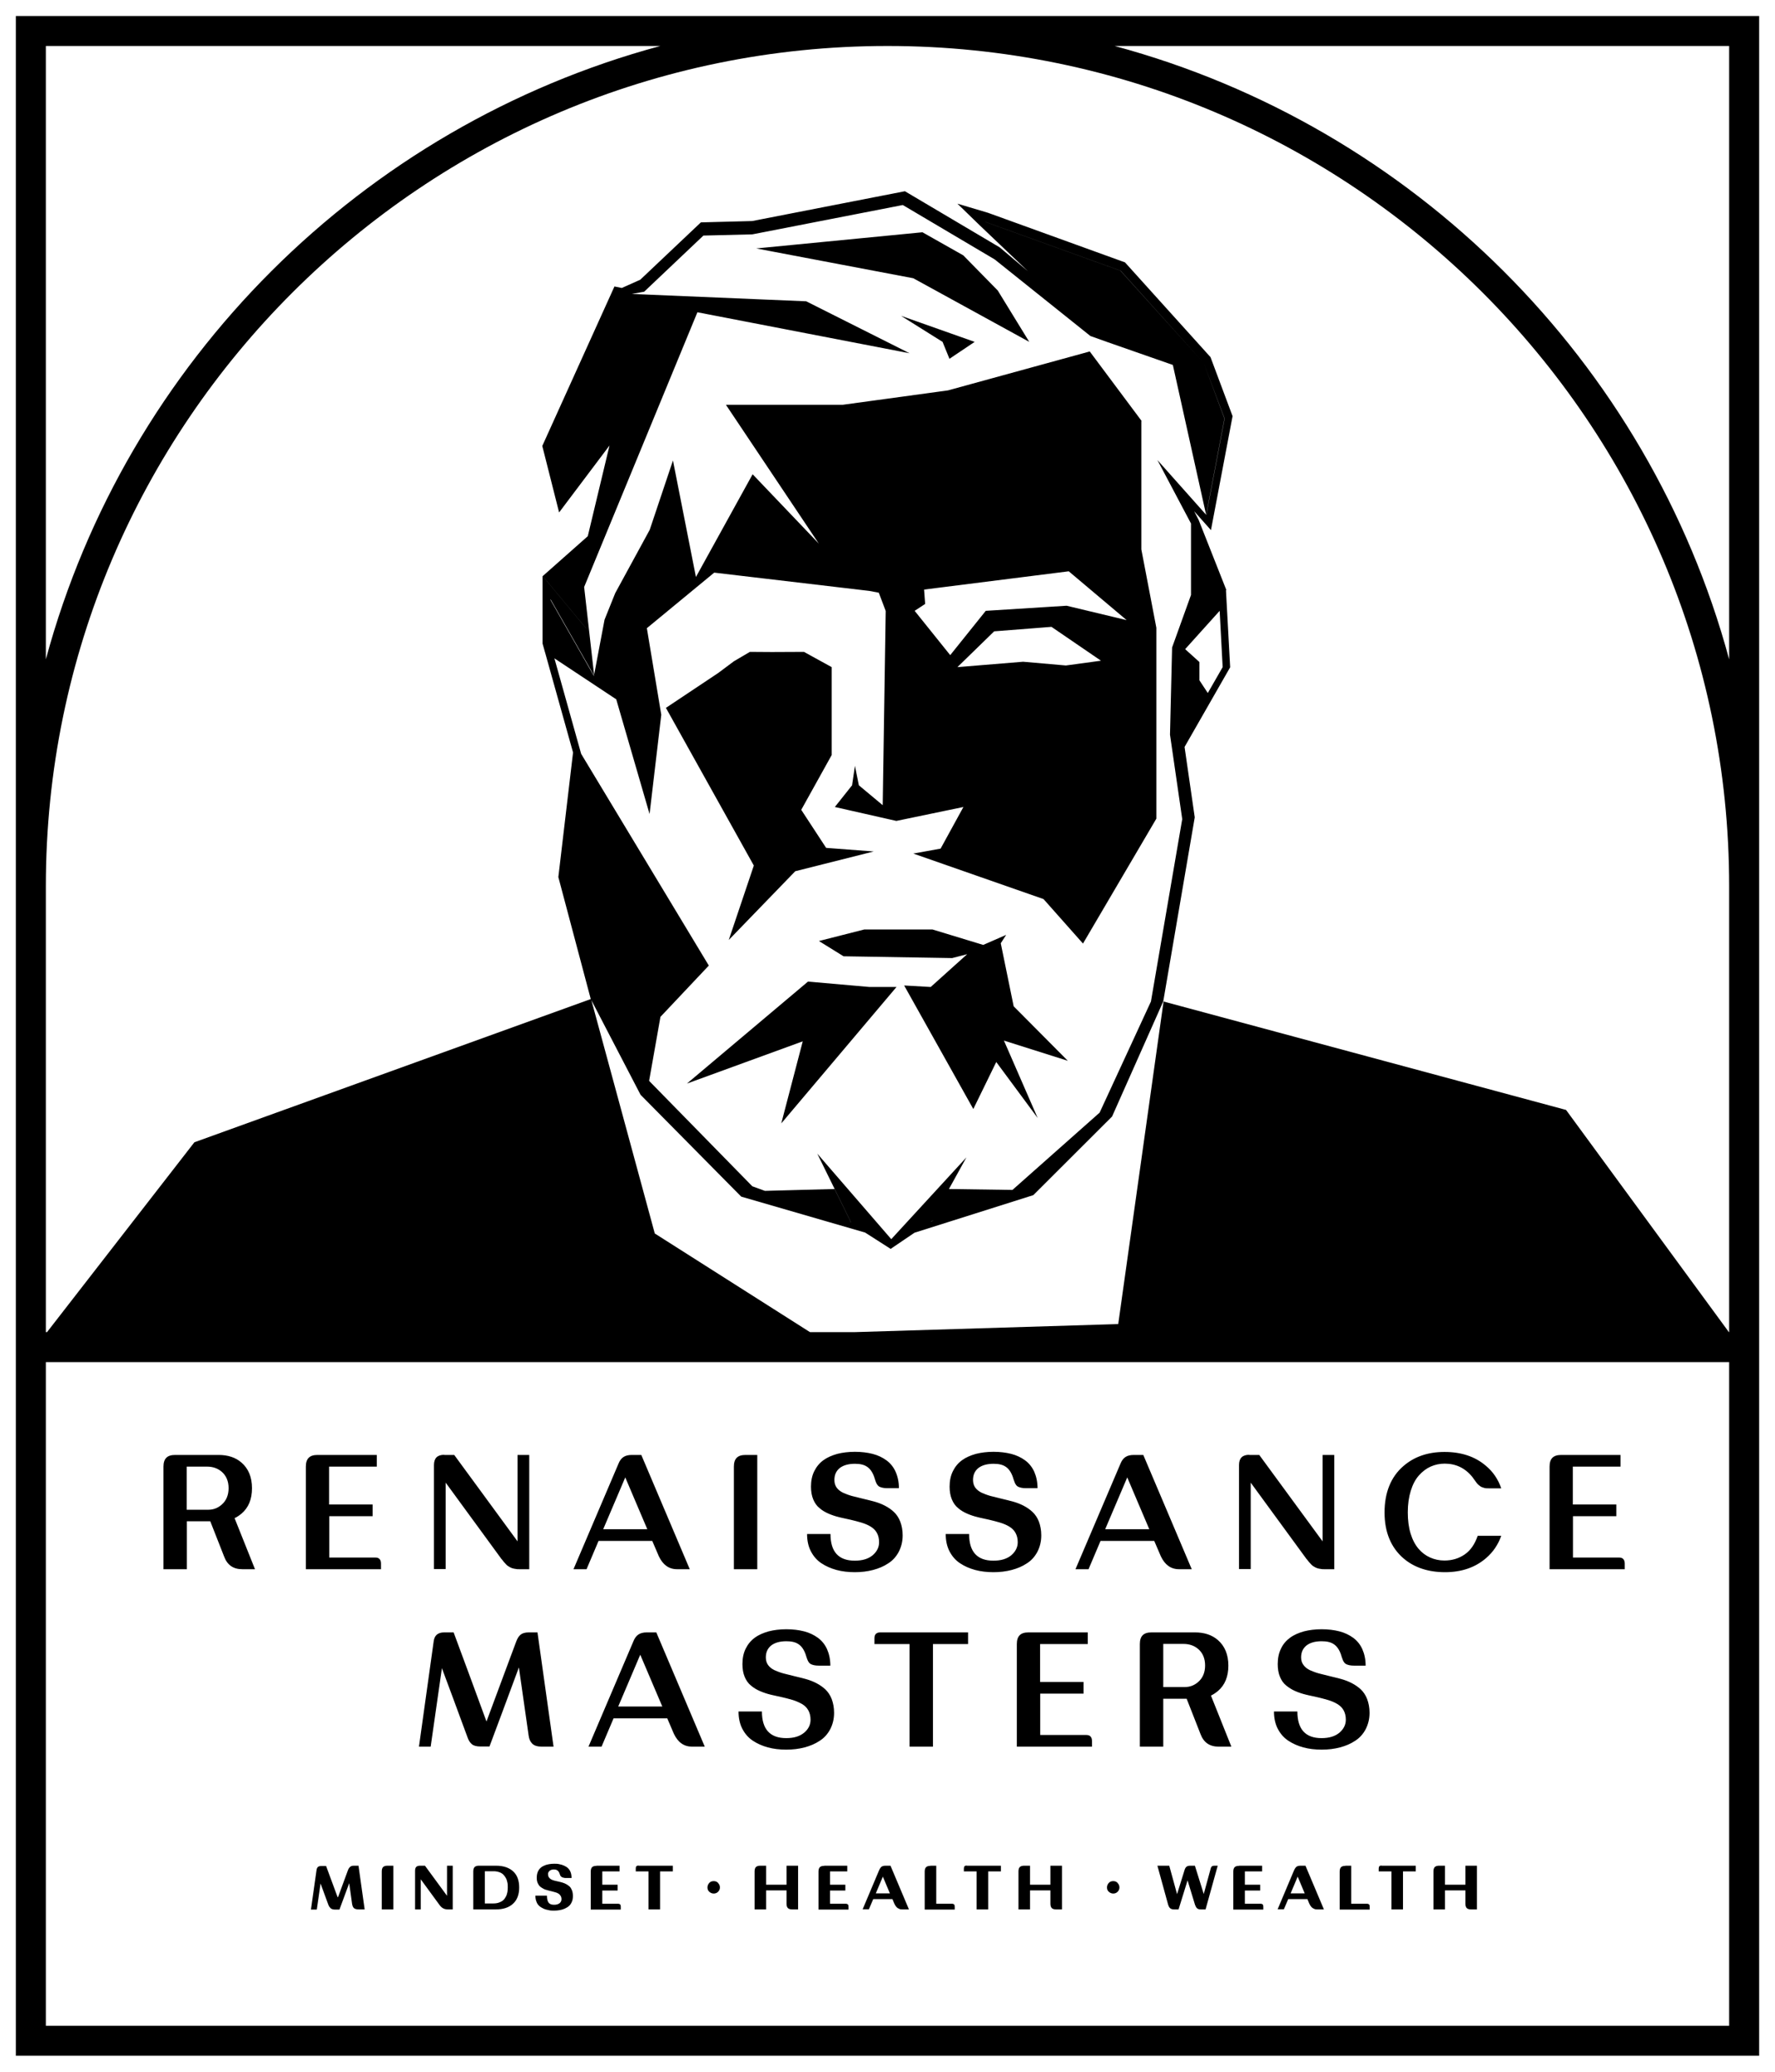 <svg xmlns="http://www.w3.org/2000/svg" width="84" height="98" viewBox="0 0 84 98" fill="none"><path fill-rule="evenodd" clip-rule="evenodd" d="M0.75 0.758V41.913V64.431V97.242H83.25V64.431V41.913V0.758H42H0.75ZM2.17 95.825V64.431H81.83V95.825H2.17ZM81.83 41.913V63.014H81.818L74.112 52.503L55.064 47.374L52.919 62.632L40.423 63.014H38.332L30.987 58.347L27.986 47.311L30.314 51.787L35.078 56.604L40.942 58.304L42.149 59.076L43.278 58.311L48.901 56.533L52.628 52.814L55.05 47.367L56.54 38.662L56.058 35.333L58.216 31.564L58.017 27.916H58.038L56.725 24.594L56.512 24.183L57.307 25.076L58.33 19.685L57.286 16.894L53.239 12.411L46.757 10.066L45.309 9.634L46.381 10.675L48.645 12.829L47.311 11.702L42.824 9.046L35.596 10.456L33.168 10.519L30.299 13.232L29.426 13.622L29.078 13.551L25.663 21.095L26.459 24.24L28.844 21.074L27.816 25.364L25.685 27.25L27.736 29.72L27.736 29.723L25.677 27.243V30.445L25.785 30.83L25.784 30.842L25.79 30.845L27.119 35.595L26.423 41.488L27.956 47.254L27.959 47.258L9.199 54.033L2.225 63.014H2.17V41.913C2.17 20.005 20.038 2.177 41.996 2.175L42 2.175L42.004 2.175C63.962 2.177 81.83 20.005 81.83 41.913ZM26.237 31.142L27.502 35.658L33.544 45.674L31.255 48.1L30.722 51.109L30.726 51.136L35.603 56.115L36.199 56.331L39.494 56.243L40.261 57.801L40.199 57.783L40.268 57.808L38.677 54.571L42.178 58.616L45.734 54.748L44.908 56.243L47.913 56.287L52.039 52.63L54.467 47.374L55.944 38.768H55.951L55.369 34.752L55.468 30.629L56.363 28.143V24.764L54.773 21.761L57.078 24.35L55.504 17.263L52.38 16.172L51.608 15.896L51.613 15.903L47.069 12.269L42.724 9.698L35.603 11.086L33.288 11.143L30.484 13.799L29.902 13.905L38.152 14.252L43.044 16.71L33.004 14.771L27.644 27.767L28.115 31.925L28.61 29.312L29.114 28.058L30.747 25.062L31.847 21.782L32.934 27.293L35.617 22.434L38.748 25.713L34.353 19.147H39.884L44.861 18.467L51.571 16.625L54.02 19.905L54.013 19.926V25.989L54.723 29.694V38.725L51.251 44.633L49.384 42.529L43.221 40.376L44.513 40.142L45.593 38.173L42.419 38.832L39.508 38.173L40.324 37.146L40.459 36.225L40.644 37.146L41.773 38.088L41.915 28.901L41.588 28.037L41.141 27.952L33.8 27.087L30.612 29.715L31.294 33.81L30.74 38.506L29.163 33.08L26.237 31.142ZM44.191 57.729L44.065 57.769L44.059 57.78L44.191 57.729ZM57.087 24.36L57.081 24.354L57.946 19.799L56.966 17.171L57.953 19.799L57.087 24.36ZM56.966 17.171L53.026 12.807L46.641 10.502L46.636 10.498L53.033 12.807L56.966 17.171ZM26.054 28.38L28.106 31.975L28.11 31.951L26.054 28.348V28.38ZM31.251 2.175C17.128 5.981 5.984 17.098 2.17 31.189V2.175H31.251ZM81.83 31.189C78.016 17.098 66.872 5.981 52.749 2.175H81.83V31.189ZM8.29 68.823H10.349C10.789 68.823 11.151 68.943 11.428 69.184C11.755 69.467 11.925 69.871 11.925 70.395C11.925 70.919 11.762 71.316 11.428 71.6C11.315 71.692 11.208 71.763 11.101 71.812C11.293 72.294 11.439 72.657 11.584 73.02C11.73 73.383 11.875 73.746 12.067 74.228H11.464C11.038 74.228 10.754 74.029 10.605 73.625C10.473 73.293 10.376 73.043 10.278 72.793C10.18 72.543 10.083 72.294 9.951 71.961H8.844V74.228H7.736V69.375C7.736 69.191 7.779 69.049 7.871 68.957C7.963 68.865 8.098 68.823 8.29 68.823ZM10.491 69.616C10.306 69.46 10.079 69.375 9.795 69.375H8.837V71.415H9.859C10.093 71.415 10.306 71.338 10.491 71.174C10.704 70.99 10.818 70.728 10.818 70.395C10.818 70.062 10.704 69.8 10.491 69.616ZM15.582 73.675V71.72H17.633V71.168H15.574V69.375H17.832V68.823H15.028C14.836 68.823 14.701 68.865 14.609 68.957C14.517 69.049 14.474 69.191 14.474 69.375V74.228H18.031V73.958C18.031 73.859 18.003 73.788 17.96 73.746C17.917 73.696 17.846 73.675 17.747 73.675H15.582ZM21.02 68.823H21.496C22.096 69.641 22.545 70.254 22.994 70.866L23.017 70.898C23.459 71.501 23.902 72.106 24.492 72.91V68.823H25.046V74.228H24.563C24.506 74.228 24.449 74.228 24.392 74.213L24.392 74.213C24.343 74.206 24.293 74.199 24.258 74.185C24.222 74.178 24.18 74.157 24.137 74.135L24.137 74.135C24.117 74.122 24.099 74.112 24.084 74.104C24.066 74.094 24.052 74.086 24.044 74.079C24.023 74.072 23.995 74.043 23.952 74.001C23.922 73.971 23.902 73.948 23.891 73.934L23.886 73.928L23.881 73.923C23.874 73.916 23.846 73.888 23.803 73.831C23.761 73.774 23.739 73.746 23.732 73.746C23.206 73.028 22.812 72.488 22.419 71.949L22.416 71.945L22.411 71.939L22.408 71.935C22.014 71.395 21.619 70.854 21.091 70.133V74.22H20.537V69.297C20.537 69.135 20.58 69.014 20.658 68.936C20.736 68.858 20.857 68.816 21.02 68.816V68.823ZM29.27 69.234L27.14 74.228H27.154H27.758C27.985 73.696 28.099 73.427 28.326 72.889H30.867C30.995 73.179 31.059 73.328 31.18 73.618C31.372 74.022 31.656 74.228 32.039 74.228H32.642C32.184 73.147 31.84 72.336 31.496 71.525L31.493 71.518L31.484 71.498C31.144 70.696 30.802 69.891 30.349 68.823H29.895C29.732 68.823 29.597 68.858 29.504 68.922C29.405 68.986 29.327 69.092 29.27 69.234ZM30.111 71.111C30.267 71.479 30.424 71.847 30.633 72.336H28.546C28.755 71.848 28.911 71.48 29.067 71.112L29.068 71.111C29.224 70.742 29.38 70.374 29.59 69.885C29.799 70.374 29.955 70.742 30.111 71.111ZM35.284 68.823H35.837V74.228H34.73V69.375C34.73 69.191 34.772 69.049 34.865 68.957C34.957 68.865 35.092 68.823 35.284 68.823ZM39.593 70.367C39.522 70.268 39.487 70.147 39.487 70.006C39.487 69.772 39.565 69.588 39.735 69.446C39.906 69.312 40.147 69.241 40.459 69.241C40.701 69.241 40.892 69.283 41.034 69.382C41.176 69.475 41.29 69.637 41.368 69.857C41.375 69.885 41.389 69.928 41.411 69.991L41.411 69.992L41.411 69.992L41.411 69.992C41.432 70.055 41.446 70.098 41.46 70.126C41.468 70.154 41.489 70.19 41.517 70.232C41.546 70.275 41.581 70.303 41.617 70.325L41.627 70.329C41.662 70.343 41.708 70.361 41.766 70.374C41.83 70.388 41.901 70.395 41.986 70.395H42.54C42.54 70.098 42.483 69.843 42.383 69.616C42.284 69.397 42.135 69.212 41.95 69.078C41.766 68.943 41.546 68.837 41.297 68.773C41.049 68.71 40.765 68.674 40.459 68.674C40.154 68.674 39.87 68.71 39.622 68.773C39.373 68.844 39.153 68.936 38.968 69.071C38.784 69.205 38.642 69.375 38.535 69.588C38.429 69.8 38.379 70.048 38.379 70.325C38.379 70.551 38.415 70.757 38.486 70.927C38.557 71.097 38.656 71.238 38.784 71.338C38.904 71.444 39.047 71.529 39.21 71.6C39.373 71.67 39.544 71.727 39.721 71.769L39.825 71.794C39.973 71.828 40.117 71.861 40.261 71.89C40.438 71.933 40.608 71.975 40.772 72.025C40.928 72.074 41.07 72.131 41.198 72.209C41.325 72.287 41.425 72.379 41.496 72.506C41.567 72.634 41.602 72.782 41.602 72.953C41.602 73.193 41.496 73.399 41.297 73.569C41.091 73.739 40.814 73.824 40.452 73.824C39.685 73.824 39.302 73.406 39.302 72.563H38.194C38.194 72.868 38.251 73.144 38.372 73.377C38.493 73.611 38.656 73.802 38.869 73.944C39.082 74.086 39.323 74.192 39.586 74.263C39.849 74.334 40.14 74.369 40.452 74.369C40.765 74.369 41.049 74.334 41.318 74.263C41.588 74.192 41.822 74.093 42.035 73.951C42.248 73.817 42.412 73.632 42.532 73.406C42.653 73.172 42.717 72.917 42.717 72.627C42.717 72.379 42.675 72.166 42.603 71.975C42.532 71.791 42.426 71.635 42.305 71.522C42.185 71.408 42.043 71.309 41.879 71.224C41.716 71.139 41.546 71.075 41.368 71.026C41.184 70.976 41.006 70.934 40.828 70.891C40.651 70.849 40.481 70.806 40.317 70.764C40.161 70.721 40.019 70.665 39.891 70.608C39.764 70.544 39.664 70.466 39.593 70.367ZM46.047 70.006C46.047 70.147 46.082 70.268 46.153 70.367C46.224 70.466 46.324 70.544 46.452 70.608C46.579 70.665 46.721 70.721 46.878 70.764C47.041 70.806 47.211 70.849 47.389 70.891C47.566 70.934 47.744 70.976 47.928 71.026C48.106 71.075 48.276 71.139 48.44 71.224C48.603 71.309 48.745 71.408 48.865 71.522C48.986 71.635 49.093 71.791 49.164 71.975C49.235 72.166 49.277 72.379 49.277 72.627C49.277 72.917 49.213 73.172 49.093 73.406C48.972 73.632 48.809 73.817 48.596 73.951C48.383 74.093 48.148 74.192 47.879 74.263C47.609 74.334 47.325 74.369 47.013 74.369C46.7 74.369 46.409 74.334 46.146 74.263C45.884 74.192 45.642 74.086 45.429 73.944C45.216 73.802 45.053 73.611 44.932 73.377C44.812 73.144 44.755 72.868 44.755 72.563H45.862C45.862 73.406 46.246 73.824 47.013 73.824C47.375 73.824 47.651 73.739 47.857 73.569C48.056 73.399 48.163 73.193 48.163 72.953C48.163 72.782 48.127 72.634 48.056 72.506C47.985 72.379 47.886 72.287 47.758 72.209C47.63 72.131 47.488 72.074 47.332 72.025C47.169 71.975 46.998 71.933 46.821 71.89C46.677 71.861 46.533 71.828 46.385 71.794L46.281 71.769C46.104 71.727 45.933 71.67 45.77 71.6C45.607 71.529 45.465 71.444 45.344 71.338C45.216 71.238 45.117 71.097 45.046 70.927C44.975 70.757 44.939 70.551 44.939 70.325C44.939 70.048 44.989 69.8 45.096 69.588C45.202 69.375 45.344 69.205 45.529 69.071C45.713 68.936 45.933 68.844 46.182 68.773C46.43 68.71 46.714 68.674 47.02 68.674C47.325 68.674 47.609 68.71 47.857 68.773C48.106 68.837 48.326 68.943 48.511 69.078C48.695 69.212 48.844 69.397 48.944 69.616C49.043 69.843 49.1 70.098 49.1 70.395H48.546C48.461 70.395 48.39 70.388 48.326 70.374C48.268 70.361 48.222 70.343 48.188 70.329L48.177 70.325C48.141 70.303 48.106 70.275 48.078 70.232C48.049 70.19 48.028 70.154 48.021 70.126C48.007 70.098 47.992 70.055 47.971 69.992L47.971 69.991C47.95 69.927 47.935 69.885 47.928 69.857C47.85 69.637 47.737 69.475 47.595 69.382C47.453 69.283 47.261 69.241 47.02 69.241C46.707 69.241 46.466 69.312 46.295 69.446C46.125 69.588 46.047 69.772 46.047 70.006ZM53.026 69.234L50.896 74.228H50.91H51.514C51.741 73.696 51.855 73.427 52.082 72.889H54.623C54.751 73.179 54.815 73.328 54.936 73.618C55.128 74.022 55.412 74.228 55.795 74.228H56.398C55.941 73.147 55.596 72.336 55.252 71.525C54.907 70.714 54.563 69.903 54.105 68.823H53.651C53.487 68.823 53.353 68.858 53.26 68.922C53.161 68.986 53.083 69.092 53.026 69.234ZM53.867 71.111L53.868 71.113C54.024 71.481 54.18 71.849 54.389 72.336H52.302C52.511 71.848 52.667 71.48 52.823 71.112L52.823 71.112L52.824 71.11C52.98 70.742 53.136 70.374 53.346 69.885C53.555 70.374 53.711 70.742 53.867 71.111ZM59.118 68.823H59.593C60.181 69.624 60.624 70.229 61.064 70.829L61.066 70.831L61.068 70.835L61.091 70.866L61.115 70.899C61.556 71.501 62 72.106 62.59 72.91V68.823H63.143V74.228H62.66C62.604 74.228 62.547 74.228 62.49 74.213C62.44 74.206 62.391 74.199 62.355 74.185C62.32 74.178 62.277 74.157 62.235 74.135L62.234 74.135C62.215 74.122 62.196 74.112 62.181 74.104C62.163 74.094 62.15 74.086 62.142 74.079C62.121 74.072 62.093 74.043 62.05 74.001C62.02 73.971 62 73.948 61.989 73.934C61.984 73.929 61.981 73.925 61.979 73.923C61.972 73.916 61.943 73.888 61.901 73.831C61.858 73.774 61.837 73.746 61.83 73.746C61.303 73.027 60.909 72.487 60.515 71.947L60.509 71.939L60.504 71.932L60.494 71.918L60.489 71.912C60.1 71.379 59.709 70.844 59.189 70.133V74.22H58.635V69.297C58.635 69.135 58.678 69.014 58.756 68.936C58.834 68.858 58.954 68.816 59.118 68.816V68.823ZM71.045 72.648H69.938H69.931C69.796 73.037 69.597 73.335 69.32 73.526C69.043 73.718 68.724 73.817 68.355 73.817C68.113 73.817 67.886 73.767 67.68 73.675C67.474 73.583 67.29 73.448 67.133 73.264C66.977 73.08 66.849 72.846 66.757 72.549C66.665 72.251 66.622 71.918 66.622 71.536C66.622 71.153 66.672 70.813 66.764 70.516C66.856 70.218 66.984 69.977 67.148 69.793C67.311 69.609 67.496 69.467 67.701 69.375C67.907 69.283 68.127 69.234 68.369 69.234C68.901 69.234 69.341 69.446 69.682 69.871C69.703 69.902 69.731 69.941 69.767 69.99L69.81 70.048L69.822 70.065L69.822 70.065L69.822 70.065L69.823 70.066L69.823 70.066C69.872 70.134 69.904 70.178 69.931 70.204C69.959 70.232 69.995 70.261 70.051 70.303C70.097 70.338 70.148 70.354 70.2 70.37C70.212 70.374 70.224 70.377 70.236 70.381C70.3 70.403 70.385 70.403 70.492 70.403H71.045C70.896 69.97 70.655 69.616 70.314 69.333C69.81 68.901 69.157 68.681 68.362 68.681C67.567 68.681 66.92 68.908 66.409 69.354C65.82 69.864 65.522 70.608 65.522 71.543C65.522 72.478 65.827 73.207 66.423 73.718C66.927 74.15 67.595 74.369 68.383 74.369C69.171 74.369 69.824 74.142 70.335 73.696C70.662 73.413 70.896 73.066 71.045 72.648ZM74.439 71.72V73.675H76.605C76.704 73.675 76.775 73.696 76.818 73.746C76.86 73.788 76.889 73.859 76.889 73.958V74.228H73.332V69.375C73.332 69.191 73.374 69.049 73.466 68.957C73.559 68.865 73.694 68.823 73.885 68.823H76.69V69.375H74.432V71.168H76.491V71.72H74.439ZM24.126 78.463C23.743 79.488 23.472 80.216 23.022 81.431C22.405 79.746 22.092 78.903 21.468 77.219L21.467 77.217H21.02C20.722 77.217 20.558 77.358 20.523 77.642C20.385 78.637 20.28 79.384 20.175 80.132C20.07 80.879 19.966 81.626 19.827 82.621H20.381L20.382 82.615C20.594 81.132 20.701 80.388 20.913 78.91C21.334 80.034 21.571 80.679 21.935 81.668L21.936 81.668L22.128 82.189C22.177 82.331 22.248 82.437 22.334 82.508C22.419 82.579 22.554 82.614 22.738 82.614H23.164C23.645 81.333 23.917 80.598 24.334 79.472L24.334 79.472L24.556 78.874L25.017 82.097C25.038 82.26 25.095 82.388 25.188 82.48C25.28 82.572 25.429 82.621 25.642 82.621H26.196C26.043 81.541 25.93 80.73 25.816 79.919C25.702 79.108 25.589 78.297 25.436 77.217H25.017C24.861 77.217 24.733 77.252 24.648 77.316C24.563 77.38 24.492 77.486 24.435 77.635L24.126 78.463ZM27.85 82.621L29.98 77.627C30.037 77.486 30.115 77.38 30.214 77.316C30.307 77.252 30.442 77.217 30.605 77.217H31.059C31.516 78.294 31.86 79.103 32.203 79.912L32.206 79.919C32.55 80.73 32.895 81.541 33.352 82.621H32.749C32.365 82.621 32.081 82.416 31.89 82.012C31.769 81.722 31.705 81.573 31.578 81.283H29.036L29.036 81.283C28.808 81.821 28.695 82.09 28.468 82.621H27.864H27.85ZM31.343 80.723C31.134 80.234 30.977 79.866 30.821 79.498L30.821 79.497L30.821 79.497C30.665 79.129 30.509 78.761 30.299 78.272C30.09 78.761 29.934 79.129 29.778 79.498C29.621 79.866 29.465 80.234 29.256 80.723H31.343ZM36.349 78.761C36.278 78.662 36.242 78.541 36.242 78.4C36.242 78.166 36.32 77.982 36.49 77.84C36.661 77.705 36.902 77.635 37.215 77.635C37.456 77.635 37.648 77.677 37.79 77.776C37.932 77.868 38.045 78.031 38.123 78.251C38.131 78.279 38.145 78.322 38.166 78.385C38.187 78.449 38.202 78.492 38.216 78.52C38.223 78.548 38.244 78.584 38.273 78.626C38.301 78.669 38.337 78.697 38.372 78.718L38.383 78.723C38.417 78.737 38.463 78.755 38.521 78.768C38.585 78.782 38.656 78.789 38.741 78.789H39.295C39.295 78.492 39.238 78.237 39.139 78.01C39.039 77.79 38.89 77.606 38.706 77.472C38.521 77.337 38.301 77.231 38.053 77.167C37.804 77.103 37.52 77.068 37.215 77.068C36.909 77.068 36.625 77.103 36.377 77.167C36.128 77.238 35.908 77.33 35.724 77.465C35.539 77.599 35.397 77.769 35.291 77.982C35.184 78.194 35.135 78.442 35.135 78.718C35.135 78.945 35.17 79.15 35.241 79.32C35.312 79.49 35.411 79.632 35.539 79.731C35.66 79.838 35.802 79.922 35.965 79.993C36.128 80.064 36.299 80.121 36.476 80.163L36.58 80.187L36.58 80.187C36.728 80.222 36.872 80.255 37.016 80.284C37.193 80.326 37.364 80.369 37.527 80.418C37.683 80.468 37.825 80.532 37.953 80.603C38.081 80.68 38.18 80.773 38.251 80.9C38.322 81.028 38.358 81.176 38.358 81.346C38.358 81.587 38.258 81.793 38.053 81.963C37.847 82.133 37.57 82.218 37.208 82.218C36.441 82.218 36.057 81.8 36.057 80.957H34.95C34.95 81.261 35.007 81.538 35.127 81.771C35.248 82.005 35.411 82.196 35.624 82.338C35.837 82.48 36.079 82.586 36.341 82.657C36.604 82.728 36.895 82.763 37.208 82.763C37.52 82.763 37.804 82.728 38.074 82.657C38.344 82.586 38.578 82.487 38.791 82.345C39.004 82.21 39.167 82.026 39.288 81.8C39.409 81.566 39.472 81.311 39.472 81.02C39.472 80.772 39.43 80.56 39.359 80.369C39.288 80.185 39.181 80.029 39.061 79.915C38.94 79.802 38.798 79.703 38.635 79.618C38.471 79.533 38.301 79.469 38.123 79.42C37.939 79.37 37.761 79.328 37.584 79.285C37.406 79.243 37.236 79.2 37.073 79.157C36.916 79.115 36.775 79.058 36.647 79.002C36.519 78.938 36.419 78.86 36.349 78.761ZM41.659 77.217H45.813V77.769H44.151V82.621H43.044V77.769H41.382V77.493C41.382 77.309 41.475 77.217 41.659 77.217ZM49.228 82.069V80.114H51.279V79.561H49.221V77.769H51.478V77.217H48.674C48.482 77.217 48.347 77.259 48.255 77.351C48.163 77.443 48.12 77.585 48.12 77.769V82.621H51.677V82.352C51.677 82.253 51.649 82.182 51.606 82.14C51.563 82.09 51.492 82.069 51.393 82.069H49.228ZM54.496 77.217H56.555C56.995 77.217 57.357 77.337 57.634 77.578C57.96 77.861 58.131 78.265 58.131 78.789C58.131 79.306 57.968 79.71 57.634 79.993C57.52 80.085 57.414 80.156 57.307 80.206C57.498 80.685 57.643 81.046 57.788 81.407L57.789 81.411L57.79 81.414C57.936 81.777 58.081 82.14 58.273 82.621H57.669C57.243 82.621 56.959 82.423 56.81 82.019C56.679 81.686 56.581 81.437 56.484 81.187C56.386 80.937 56.288 80.688 56.157 80.355H55.05V82.621H53.942V77.769C53.942 77.585 53.984 77.443 54.077 77.351C54.169 77.259 54.304 77.217 54.496 77.217ZM56.704 78.003C56.519 77.847 56.292 77.762 56.008 77.762H55.05V79.802H56.072C56.306 79.802 56.519 79.724 56.704 79.561C56.917 79.377 57.03 79.115 57.03 78.782C57.03 78.449 56.917 78.187 56.704 78.003ZM61.688 78.761C61.61 78.662 61.574 78.541 61.574 78.4C61.574 78.166 61.652 77.982 61.823 77.84C61.993 77.705 62.234 77.635 62.547 77.635C62.788 77.635 62.98 77.677 63.122 77.776C63.264 77.868 63.378 78.031 63.456 78.251C63.463 78.279 63.477 78.322 63.498 78.385L63.498 78.386C63.52 78.449 63.534 78.492 63.548 78.52C63.555 78.548 63.576 78.584 63.605 78.626C63.633 78.669 63.669 78.697 63.704 78.718L63.715 78.723C63.749 78.737 63.795 78.755 63.853 78.768C63.917 78.782 63.988 78.789 64.073 78.789H64.627C64.627 78.492 64.57 78.237 64.471 78.01C64.372 77.79 64.222 77.606 64.038 77.472C63.853 77.337 63.633 77.231 63.385 77.167C63.136 77.103 62.852 77.068 62.547 77.068C62.242 77.068 61.958 77.103 61.709 77.167C61.461 77.238 61.24 77.33 61.056 77.465C60.871 77.599 60.722 77.769 60.623 77.982C60.516 78.194 60.467 78.442 60.467 78.718C60.467 78.945 60.502 79.15 60.573 79.32C60.644 79.49 60.743 79.632 60.871 79.731C60.992 79.831 61.134 79.922 61.297 79.993C61.461 80.064 61.631 80.121 61.809 80.163L61.912 80.187L61.912 80.187L61.913 80.187L61.913 80.188L61.913 80.188L61.913 80.188L61.913 80.188C62.061 80.222 62.205 80.255 62.348 80.284C62.526 80.326 62.696 80.369 62.859 80.418C63.016 80.468 63.157 80.525 63.285 80.603C63.413 80.68 63.513 80.773 63.584 80.9C63.654 81.028 63.69 81.176 63.69 81.346C63.69 81.587 63.584 81.793 63.385 81.963C63.179 82.133 62.902 82.218 62.54 82.218C61.78 82.218 61.397 81.8 61.397 80.957H60.289C60.289 81.261 60.346 81.538 60.467 81.771C60.587 82.005 60.751 82.196 60.964 82.338C61.177 82.48 61.418 82.586 61.681 82.657C61.943 82.728 62.234 82.763 62.547 82.763C62.859 82.763 63.143 82.728 63.413 82.657C63.683 82.586 63.917 82.487 64.13 82.345C64.343 82.21 64.507 82.026 64.627 81.8C64.748 81.566 64.812 81.311 64.812 81.02C64.812 80.772 64.769 80.56 64.698 80.369C64.627 80.185 64.521 80.029 64.4 79.915C64.279 79.802 64.137 79.703 63.974 79.618C63.811 79.533 63.64 79.469 63.463 79.42C63.278 79.37 63.101 79.328 62.923 79.285C62.746 79.243 62.575 79.2 62.412 79.157C62.256 79.115 62.114 79.058 61.986 79.002C61.858 78.938 61.759 78.86 61.688 78.761ZM37.634 41.212L34.488 44.463L35.674 40.943L31.514 33.484L33.991 31.833L34.73 31.281L35.489 30.835L36.526 30.842L38.045 30.835L39.359 31.557V35.715L37.918 38.307L39.096 40.107L41.347 40.277L37.634 41.212ZM38.237 46.432L32.508 51.256L37.989 49.258L36.973 53.14L42.426 46.687H41.148L38.237 46.432ZM46.125 16.172L44.932 16.972L44.606 16.172L42.639 14.939L46.125 16.172ZM47.36 44.619L47.616 44.222L46.53 44.697L44.13 43.967H40.9L38.755 44.513L39.92 45.235L45.06 45.32L45.77 45.136L44.045 46.687L42.788 46.616L46.061 52.46L47.147 50.236L49.107 52.885L47.51 49.223L50.534 50.179L47.971 47.601L47.36 44.619ZM47.218 13.742L48.709 16.172L43.221 13.162L35.788 11.752L43.654 10.987L45.585 12.078L47.218 13.742ZM57.158 32.782L56.761 32.18V31.316L56.086 30.707L57.719 28.894L57.861 31.557L57.158 32.782ZM45.309 31.557L48.418 31.302L50.442 31.479L52.103 31.253L49.76 29.652L47.048 29.864L45.309 31.557ZM43.285 28.894L44.968 30.99L46.65 28.894L50.477 28.653L53.317 29.333L50.577 27.024L43.732 27.888L43.782 28.568L43.285 28.894ZM52.976 89.28C52.976 89.202 52.948 89.131 52.891 89.074V89.067C52.834 89.01 52.77 88.982 52.685 88.982C52.6 88.982 52.529 89.004 52.472 89.067C52.416 89.131 52.387 89.202 52.387 89.28C52.387 89.358 52.408 89.428 52.472 89.485C52.536 89.542 52.607 89.57 52.685 89.57C52.763 89.57 52.834 89.542 52.891 89.485C52.948 89.428 52.976 89.358 52.976 89.28ZM33.984 89.074C34.041 89.131 34.069 89.202 34.069 89.28C34.069 89.358 34.041 89.428 33.984 89.485C33.928 89.542 33.856 89.57 33.778 89.57C33.7 89.57 33.629 89.542 33.565 89.485C33.502 89.428 33.48 89.358 33.48 89.28C33.48 89.202 33.509 89.131 33.565 89.067C33.622 89.004 33.693 88.982 33.778 88.982C33.864 88.982 33.928 89.01 33.984 89.067V89.074ZM16.469 88.458L16 89.733L15.979 89.747L15.432 88.267H15.219C15.134 88.267 15.078 88.281 15.042 88.316C15.007 88.352 14.985 88.401 14.978 88.472L14.715 90.328H14.992L15.17 89.096L15.539 90.101C15.567 90.179 15.61 90.229 15.652 90.271C15.702 90.307 15.766 90.328 15.851 90.328H16.064L16.526 89.081L16.661 90.052C16.675 90.144 16.703 90.215 16.746 90.257C16.796 90.3 16.874 90.321 16.98 90.321H17.257L16.966 88.253H16.753C16.675 88.253 16.618 88.267 16.576 88.302C16.533 88.338 16.497 88.387 16.469 88.458ZM18.336 88.253H18.613V90.321H18.067V88.522C18.067 88.43 18.088 88.359 18.13 88.316C18.173 88.274 18.244 88.253 18.336 88.253ZM20.111 88.253H19.877C19.799 88.253 19.735 88.274 19.699 88.309C19.664 88.345 19.643 88.409 19.643 88.486V90.321H19.912V88.897L20.793 90.101C20.843 90.172 20.899 90.229 20.963 90.264C21.02 90.3 21.105 90.321 21.198 90.321H21.425V88.253H21.155V89.676L20.111 88.253ZM22.397 90.321V88.522C22.397 88.43 22.419 88.359 22.461 88.316C22.504 88.274 22.575 88.253 22.667 88.253H23.469C23.824 88.253 24.094 88.345 24.286 88.522C24.478 88.699 24.57 88.954 24.57 89.287C24.57 89.62 24.471 89.875 24.279 90.052C24.087 90.229 23.817 90.321 23.462 90.321H22.397ZM24.009 89.521C24.023 89.45 24.03 89.365 24.03 89.28C24.03 89.195 24.03 89.117 24.009 89.039C23.995 88.968 23.974 88.897 23.938 88.834C23.902 88.77 23.86 88.713 23.81 88.663C23.761 88.621 23.697 88.579 23.619 88.557C23.54 88.529 23.455 88.515 23.356 88.515H22.944V90.038H23.356C23.455 90.038 23.54 90.023 23.619 89.995C23.697 89.967 23.761 89.931 23.81 89.889C23.86 89.846 23.902 89.79 23.938 89.719C23.974 89.655 23.995 89.584 24.009 89.513V89.521ZM25.983 88.812C25.954 88.777 25.94 88.734 25.94 88.678L25.933 88.649C25.933 88.593 25.962 88.536 26.011 88.493C26.061 88.451 26.132 88.43 26.217 88.43C26.331 88.43 26.416 88.479 26.466 88.585C26.473 88.6 26.48 88.621 26.487 88.642C26.49 88.651 26.494 88.659 26.497 88.667C26.503 88.679 26.508 88.69 26.508 88.699C26.51 88.702 26.512 88.706 26.513 88.71C26.517 88.718 26.52 88.726 26.525 88.734C26.529 88.739 26.532 88.744 26.537 88.749C26.551 88.763 26.565 88.777 26.586 88.791C26.608 88.805 26.629 88.812 26.664 88.819C26.7 88.834 26.735 88.834 26.778 88.834H27.048C27.048 88.734 27.034 88.642 27.005 88.564C26.977 88.486 26.934 88.423 26.884 88.373C26.835 88.323 26.771 88.288 26.7 88.253C26.622 88.217 26.551 88.196 26.473 88.182C26.395 88.16 26.309 88.16 26.224 88.16C26.139 88.16 26.054 88.168 25.976 88.182C25.898 88.196 25.82 88.217 25.748 88.253C25.677 88.281 25.614 88.323 25.564 88.373C25.514 88.423 25.472 88.486 25.443 88.564C25.415 88.642 25.401 88.727 25.401 88.826C25.401 88.918 25.415 88.996 25.443 89.067C25.472 89.131 25.507 89.188 25.55 89.23C25.582 89.263 25.623 89.287 25.665 89.312C25.679 89.32 25.692 89.328 25.706 89.336C25.763 89.372 25.827 89.393 25.89 89.407C25.954 89.428 26.018 89.443 26.082 89.457L26.082 89.457C26.119 89.465 26.157 89.476 26.193 89.486L26.233 89.498C26.245 89.501 26.256 89.504 26.267 89.506C26.324 89.521 26.38 89.542 26.423 89.57C26.466 89.591 26.501 89.634 26.529 89.676C26.558 89.719 26.572 89.776 26.572 89.839C26.572 89.91 26.544 89.974 26.487 90.023C26.423 90.073 26.338 90.101 26.224 90.101C26.104 90.101 26.018 90.073 25.962 90.002C25.912 89.931 25.883 89.825 25.883 89.669H25.337C25.337 89.776 25.351 89.868 25.386 89.953C25.415 90.038 25.465 90.109 25.521 90.158C25.578 90.208 25.649 90.25 25.727 90.286C25.805 90.321 25.89 90.342 25.969 90.356C26.047 90.378 26.139 90.378 26.224 90.378H26.224C26.309 90.378 26.402 90.371 26.48 90.356C26.565 90.342 26.643 90.321 26.721 90.286C26.799 90.25 26.87 90.208 26.927 90.158C26.984 90.109 27.026 90.045 27.062 89.96C27.098 89.882 27.112 89.79 27.112 89.683C27.112 89.584 27.098 89.499 27.069 89.421C27.041 89.35 27.005 89.287 26.963 89.244C26.92 89.202 26.863 89.166 26.806 89.131C26.75 89.096 26.686 89.074 26.622 89.053L26.622 89.053C26.558 89.032 26.494 89.018 26.43 89.004C26.366 88.989 26.302 88.975 26.245 88.961C26.189 88.947 26.132 88.926 26.089 88.904C26.047 88.883 26.011 88.848 25.983 88.812ZM28.233 88.253H29.32V88.522H28.503V89.152H29.227V89.428H28.503V90.052H29.242C29.291 90.052 29.327 90.066 29.348 90.087C29.369 90.109 29.377 90.144 29.377 90.194V90.328H27.956V88.529C27.956 88.437 27.978 88.366 28.02 88.323C28.063 88.281 28.134 88.26 28.226 88.26L28.233 88.253ZM31.84 88.253H30.221V88.246C30.172 88.246 30.136 88.26 30.115 88.281C30.094 88.302 30.087 88.338 30.087 88.387V88.522H30.69V90.321H31.237V88.522H31.84V88.253ZM37.222 90.045V89.421H36.256V90.321H35.71V88.522C35.71 88.43 35.731 88.359 35.773 88.316C35.816 88.274 35.887 88.253 35.979 88.253H36.256V89.152H37.222V88.253H37.769V90.321H37.492C37.399 90.321 37.328 90.3 37.286 90.257C37.243 90.215 37.222 90.144 37.222 90.052V90.045ZM40.097 88.253H39.011L39.004 88.26C38.912 88.26 38.841 88.281 38.798 88.323C38.755 88.366 38.734 88.437 38.734 88.529V90.328H40.154V90.194C40.154 90.144 40.147 90.109 40.126 90.087C40.104 90.066 40.069 90.052 40.019 90.052H39.281V89.428H40.005V89.152H39.281V88.522H40.097V88.253ZM40.821 90.321L41.595 88.486C41.631 88.401 41.673 88.338 41.716 88.302C41.766 88.267 41.83 88.253 41.922 88.253H42.142L43.015 90.321H42.724H42.724C42.667 90.321 42.611 90.321 42.568 90.3C42.557 90.294 42.546 90.289 42.536 90.284C42.505 90.27 42.475 90.257 42.454 90.236L42.454 90.236C42.426 90.208 42.398 90.179 42.376 90.144C42.355 90.109 42.334 90.073 42.312 90.023L42.234 89.832H41.325L41.12 90.314H40.828L40.821 90.321ZM41.446 89.563H42.114L41.78 88.77L41.446 89.563ZM44.307 88.253H44.031V88.26C43.938 88.26 43.867 88.281 43.825 88.323C43.782 88.366 43.761 88.437 43.761 88.529V90.328H45.181V90.194C45.181 90.144 45.174 90.109 45.152 90.087C45.131 90.066 45.096 90.052 45.046 90.052H44.307V88.253ZM45.749 88.253H47.367V88.522H46.764V90.321H46.217V88.522H45.614V88.387C45.614 88.338 45.628 88.302 45.642 88.281C45.663 88.26 45.699 88.246 45.749 88.246V88.253ZM49.71 89.421V90.045V90.052C49.71 90.144 49.732 90.215 49.774 90.257C49.817 90.3 49.888 90.321 49.98 90.321H50.257V88.253H49.71V89.152H48.745V88.253H48.468C48.376 88.253 48.305 88.274 48.262 88.316C48.219 88.359 48.198 88.43 48.198 88.522V90.321H48.745V89.421H49.71ZM57.627 88.253L57.052 90.321H56.839C56.753 90.321 56.697 90.307 56.654 90.271C56.611 90.236 56.583 90.179 56.555 90.109L56.2 88.947L55.774 90.321H55.561C55.475 90.321 55.419 90.3 55.376 90.264C55.334 90.229 55.305 90.172 55.284 90.109L54.773 88.253H55.334L55.703 89.599L56.058 88.458C56.079 88.38 56.114 88.331 56.157 88.295C56.2 88.267 56.257 88.253 56.335 88.253H56.547L56.966 89.591L57.293 88.394C57.307 88.338 57.328 88.302 57.357 88.281C57.385 88.26 57.428 88.253 57.478 88.253H57.62H57.627ZM59.728 88.253H58.642L58.635 88.26C58.543 88.26 58.472 88.281 58.429 88.323C58.386 88.366 58.365 88.437 58.365 88.529V90.328H59.785V90.194C59.785 90.144 59.778 90.109 59.757 90.087C59.735 90.066 59.7 90.052 59.65 90.052H58.912V89.428H59.636V89.152H58.912V88.522H59.728V88.253ZM60.46 90.321L61.233 88.486C61.269 88.401 61.312 88.338 61.354 88.302C61.404 88.267 61.468 88.253 61.56 88.253H61.78L62.653 90.321H62.362H62.362C62.306 90.321 62.249 90.321 62.206 90.3C62.195 90.294 62.184 90.289 62.174 90.284C62.143 90.27 62.114 90.257 62.093 90.236L62.093 90.236C62.064 90.208 62.036 90.179 62.014 90.144L62.014 90.144C61.993 90.108 61.972 90.073 61.95 90.023L61.872 89.832H60.964L60.758 90.314H60.467L60.46 90.321ZM61.745 89.563L61.411 88.77L61.077 89.563H61.745ZM63.946 88.253H63.669V88.26C63.576 88.26 63.505 88.281 63.463 88.323C63.42 88.366 63.399 88.437 63.399 88.529V90.328H64.819V90.194C64.819 90.144 64.812 90.109 64.79 90.087C64.769 90.066 64.734 90.052 64.684 90.052H63.946V88.253ZM65.38 88.253H66.999V88.522H66.395V90.321H65.848V88.522H65.245V88.387C65.245 88.338 65.259 88.302 65.273 88.281C65.294 88.26 65.33 88.246 65.38 88.246V88.253ZM68.383 89.421H69.349V90.045V90.052C69.349 90.144 69.37 90.215 69.412 90.257C69.455 90.3 69.526 90.321 69.618 90.321H69.895V88.253H69.349V89.152H68.383V88.253H68.106C68.014 88.253 67.943 88.274 67.9 88.316C67.858 88.359 67.836 88.43 67.836 88.522V90.321H68.383V89.421Z" fill="#FDFDFD" fill-opacity="0.9" style="fill:#FDFDFD;fill:color(display-p3 0.992 0.992 0.992);fill-opacity:0.9;"></path></svg>